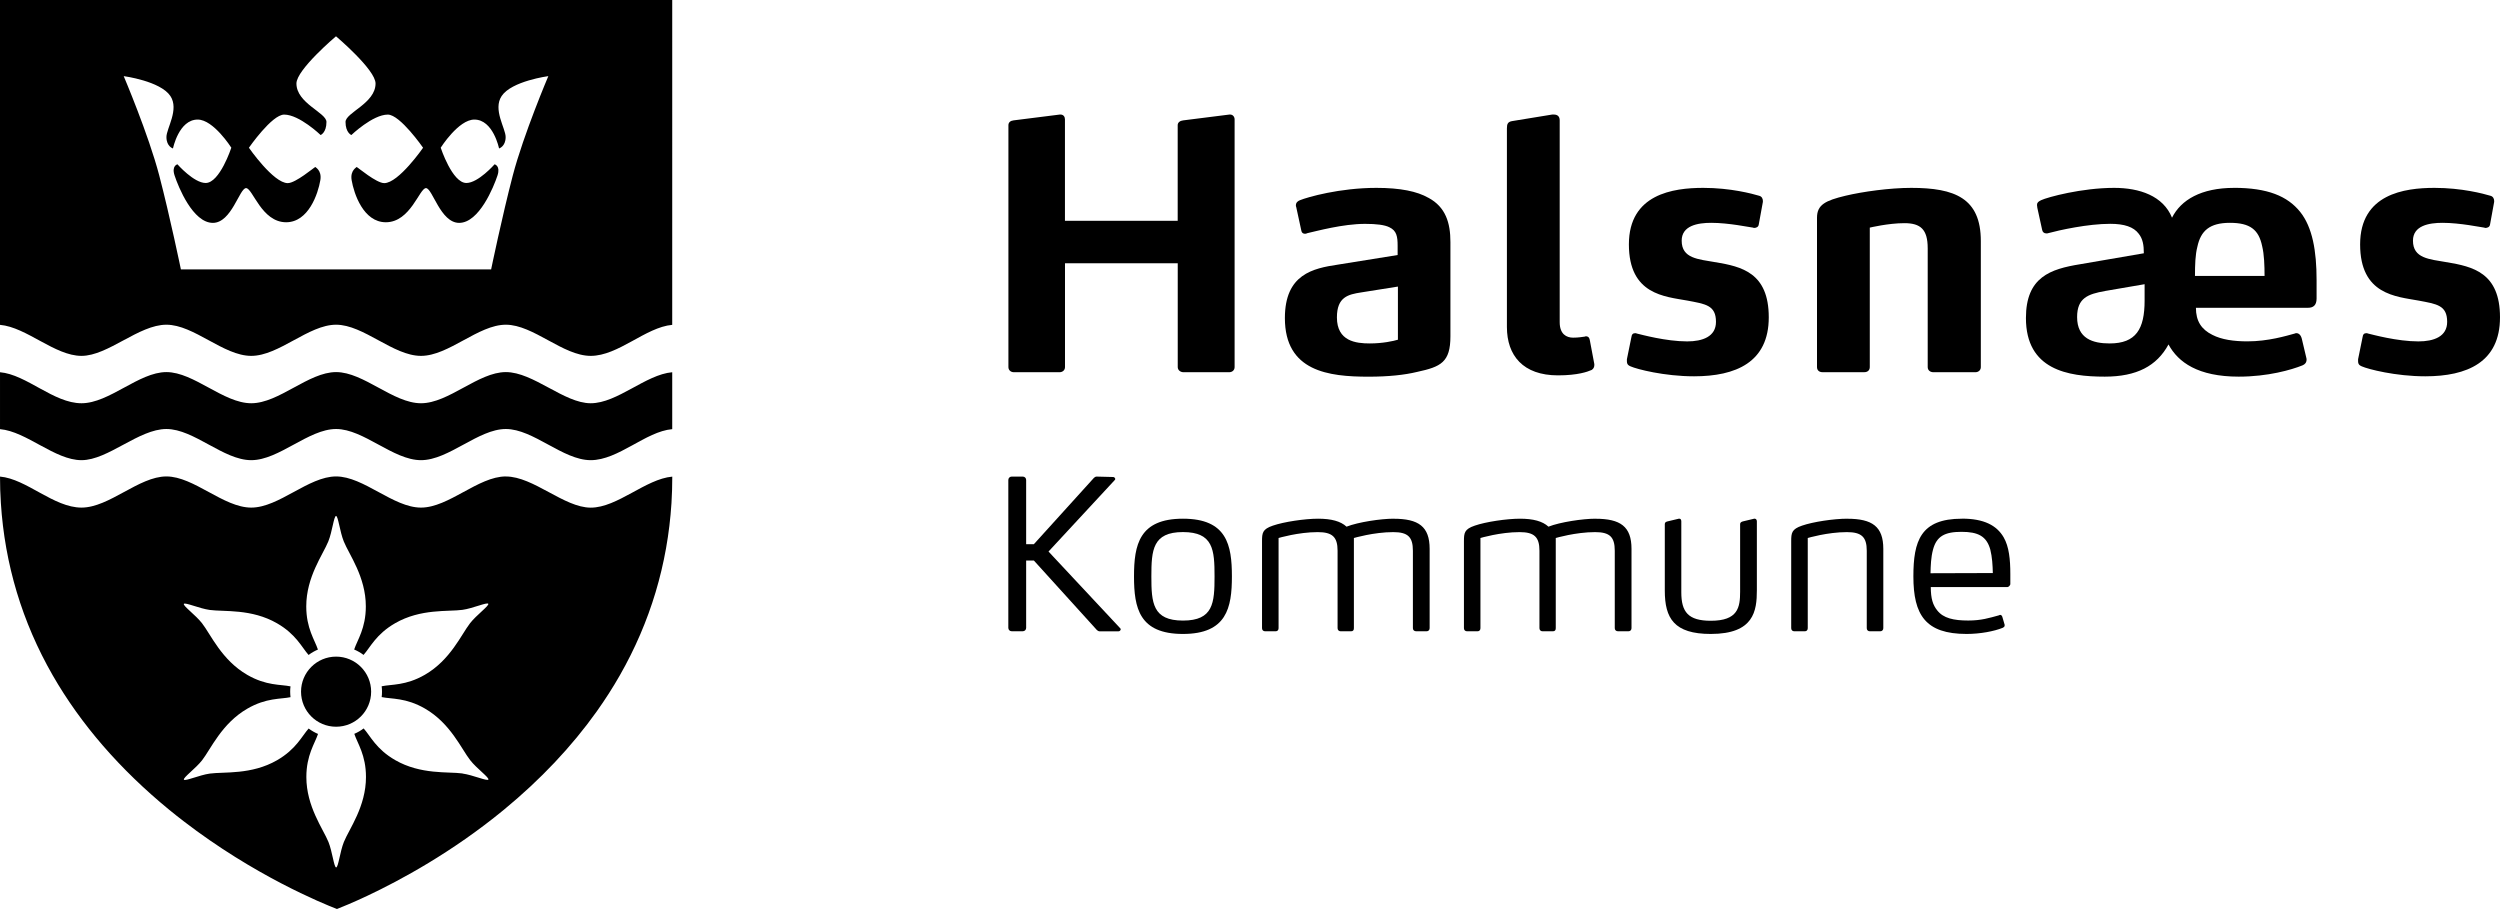 <?xml version="1.0" encoding="UTF-8"?><svg id="b" xmlns="http://www.w3.org/2000/svg" width="527.09" height="191.65" viewBox="0 0 527.09 191.65"><defs><style>.d{stroke-width:0px;}</style></defs><g id="c"><path class="d" d="m259.35,24.15h-.14l-9.75,1.23c-.65.07-1.16.43-1.16,1.01v20.16h-23.77v-21.39c0-.51-.29-1.01-.94-1.01h-.14l-9.76,1.23c-.65.07-1.08.43-1.08,1.01v51.01c0,.65.51,1.08,1.16,1.08h9.61c.65,0,1.16-.43,1.16-1.08v-21.89h23.77v21.89c0,.65.58,1.08,1.23,1.08h9.61c.65,0,1.15-.43,1.15-1.08V25.16c0-.51-.36-1.01-.94-1.01Z"/><path class="d" d="m301.17,41.71c-2.39-1.37-5.93-2.1-10.98-2.1-7.73,0-14.52,1.95-16.11,2.6-.36.14-.86.43-.86,1.08,0,.14,0,.22.07.36l1.08,4.99c.07.43.36.65.79.65.15,0,.36-.07.51-.14,1.95-.43,7.44-1.95,12.14-1.95,2.38,0,4.12.21,5.13.72,1.52.72,1.73,1.95,1.73,3.9v1.95l-12.57,2.02c-5.28.79-11.2,2.02-11.2,11.27,0,11.27,9.25,12.36,17.63,12.36,4.19,0,7.59-.36,10.26-1.01,4.99-1.08,7.01-2.02,7.01-7.51v-19.87c0-4.05-1.01-7.37-4.62-9.32Zm-6.43,29.91c-.94.29-3.25.79-5.93.79-2.89,0-6.94-.43-6.94-5.49,0-4.33,2.38-4.84,5.13-5.27l7.73-1.23v11.2Z"/><path class="d" d="m328.48,79.14c4.19,0,6.29-.79,6.94-1.08.15,0,.72-.36.72-1.08v-.22l-.94-4.99c-.07-.51-.29-.87-.86-.87-.07,0-.15.07-.22.07-.58.07-1.3.22-2.46.22-1.37,0-2.82-.72-2.82-3.25V25.38c0-.87-.5-1.23-1.23-1.23h-.36l-8.38,1.37c-.94.14-1.16.58-1.16,1.52v41.91c0,6,3.4,10.19,10.77,10.19Z"/><path class="d" d="m361.71,55.29c-3.69-.65-7.15-.79-7.15-4.55,0-3.18,3.39-3.76,6.22-3.76,3.75,0,8.09.94,8.81,1.01.07,0,.14.07.21.07.51,0,.94-.22,1.01-.72l.87-4.77v-.22c0-.43-.21-.94-.8-1.08-1.45-.43-6-1.66-11.77-1.66-6.36,0-15.68,1.3-15.68,11.92s7.59,10.98,12.36,11.85c3.75.72,6,.94,6,4.48,0,3.11-2.82,4.12-6.07,4.12-4.48,0-9.68-1.44-10.62-1.66-.14-.07-.21-.07-.36-.07-.43,0-.72.22-.79.87l-.94,4.62v.43c0,.8.5.94.79,1.08,1.3.58,7.08,2.09,13.37,2.09,8.81,0,15.75-2.96,15.75-12.43s-5.78-10.69-11.2-11.63Z"/><path class="d" d="m406.43,52.33v25.07c0,.65.5,1.08,1.23,1.08h8.81c.65,0,1.16-.43,1.16-1.08v-26.59c0-9.03-5.49-11.2-14.67-11.2-4.55,0-10.26.8-13.87,1.66-4.19,1.01-6,1.88-6,4.62v31.5c0,.65.43,1.08,1.16,1.08h8.81c.72,0,1.16-.43,1.16-1.08v-29.4s3.9-.94,7.3-.94,4.91,1.3,4.91,5.28Z"/><path class="d" d="m471.02,39.61c-6.93,0-11.2,2.53-13.08,6.29-1.87-4.62-6.86-6.29-12.21-6.29-6.8,0-14.02,1.95-15.4,2.6-.58.29-.86.51-.86,1.01,0,.14.07.36.07.58l1.01,4.62c.07.51.43.79.87.79h.21c2.67-.72,8.59-2.02,13.29-2.02,2.96,0,4.92.65,6,2.09.86,1.08,1.08,2.39,1.08,4.12l-13.44,2.31c-6.21,1.01-11.42,2.67-11.42,11.34,0,10.91,8.82,12.36,16.62,12.36,6.72,0,10.98-2.24,13.44-6.79,2.02,3.76,6.22,6.79,14.81,6.79,6.14,0,11.12-1.44,13.44-2.38.51-.21.86-.58.86-1.23,0-.07,0-.22-.07-.43l-.94-3.97c-.21-.8-.65-1.16-1.15-1.16-.07,0-.22,0-.29.07-1.87.51-5.63,1.66-10.04,1.66-2.82,0-5.42-.36-7.37-1.37-2.31-1.15-3.47-2.89-3.47-5.71h23.63c1.08,0,1.81-.5,1.81-1.95v-3.9c0-6.14-.87-11.13-3.47-14.38-2.67-3.32-6.87-5.06-13.95-5.06Zm-18.86,23.77c0,6-1.81,9.03-7.37,9.03-3.54,0-6.86-1.01-6.86-5.56,0-4.05,2.31-4.84,5.85-5.49l8.38-1.44v3.47Zm10.62-5.2c0-2.38.07-4.48.5-6.14.72-3.4,2.6-5.06,6.87-5.06s6.07,1.45,6.79,4.91c.43,1.73.51,4.12.51,6.28h-14.67Z"/><path class="d" d="m515.89,55.29c-3.69-.65-7.15-.79-7.15-4.55,0-3.18,3.39-3.76,6.22-3.76,3.75,0,8.09.94,8.81,1.01.07,0,.14.07.21.07.51,0,.94-.22,1.01-.72l.87-4.77v-.22c0-.43-.22-.94-.8-1.08-1.45-.43-6-1.66-11.78-1.66-6.36,0-15.68,1.3-15.68,11.92s7.59,10.98,12.35,11.85c3.76.72,6,.94,6,4.48,0,3.11-2.81,4.12-6.07,4.12-4.48,0-9.68-1.44-10.62-1.66-.15-.07-.21-.07-.36-.07-.43,0-.72.22-.79.87l-.94,4.62v.43c0,.8.51.94.8,1.08,1.3.58,7.08,2.09,13.37,2.09,8.81,0,15.75-2.96,15.75-12.43s-5.78-10.69-11.2-11.63Z"/><path class="d" d="m221.07,116.28l13.98-15.09s.09-.13.09-.18c0-.22-.22-.44-.44-.44l-3.53-.09c-.18,0-.44.18-.53.27l-12.66,13.98h-1.63v-13.54c0-.4-.31-.71-.71-.71h-2.34c-.4,0-.71.31-.71.71v31.19c0,.4.31.71.71.71h2.34c.4,0,.71-.31.71-.71v-14.2h1.63l13.28,14.65c.09.09.35.27.53.27h4.06c.22,0,.44-.22.44-.44,0-.05-.04-.13-.09-.18l-15.13-16.19Z"/><path class="d" d="m249.41,109.36c-9.22,0-10.32,5.51-10.32,12.17s1.1,12.13,10.32,12.13,10.32-5.51,10.32-12.13-1.06-12.17-10.32-12.17Zm0,21.48c-6.4,0-6.66-3.75-6.66-9.31s.27-9.35,6.66-9.35,6.66,3.75,6.66,9.35-.26,9.31-6.66,9.31Z"/><path class="d" d="m293.83,109.36c-2.69,0-7.46.71-9.93,1.68-1.24-1.15-3.22-1.68-6-1.68s-7.23.66-9.53,1.46c-2.21.75-2.29,1.54-2.29,3.31v18.31c0,.4.26.66.66.66h2.21c.4,0,.62-.27.62-.66v-19.01s4.15-1.24,8.25-1.24c3.09,0,4.19,1.02,4.19,3.93v16.32c0,.4.27.66.66.66h2.16c.44,0,.62-.22.62-.66v-19.01s4.19-1.24,8.29-1.24c3.09,0,4.15,1.02,4.15,3.93v16.32c0,.4.27.66.71.66h2.16c.4,0,.66-.27.66-.66v-16.72c0-4.72-2.34-6.35-7.59-6.35Z"/><path class="d" d="m336.4,109.36c-2.69,0-7.46.71-9.93,1.68-1.24-1.15-3.22-1.68-6-1.68s-7.24.66-9.53,1.46c-2.21.75-2.29,1.54-2.29,3.31v18.31c0,.4.26.66.66.66h2.2c.4,0,.62-.27.62-.66v-19.01s4.15-1.24,8.25-1.24c3.09,0,4.19,1.02,4.19,3.93v16.32c0,.4.26.66.66.66h2.16c.44,0,.62-.22.62-.66v-19.01s4.19-1.24,8.29-1.24c3.09,0,4.15,1.02,4.15,3.93v16.32c0,.4.27.66.71.66h2.16c.4,0,.66-.27.66-.66v-16.72c0-4.72-2.34-6.35-7.59-6.35Z"/><path class="d" d="m369.98,109.36h-.14l-2.38.57c-.31.09-.58.22-.58.57v14.25c0,3.31-.44,6.13-6.18,6.13-4.77,0-6.22-1.85-6.22-6v-14.95c0-.27-.09-.57-.4-.57h-.13l-2.38.57c-.35.09-.57.22-.57.57v14.03c0,5.82,1.94,9.13,9.7,9.13,9.09,0,9.71-4.85,9.71-9.22v-14.51c0-.27-.13-.57-.44-.57Z"/><path class="d" d="m389.47,109.36c-2.82,0-7.24.66-9.53,1.46-2.2.75-2.29,1.54-2.29,3.31v18.31c0,.4.26.66.66.66h2.21c.4,0,.62-.27.62-.66v-19.01s4.15-1.24,8.25-1.24c3.09,0,4.19,1.02,4.19,3.93v16.32c0,.4.26.66.66.66h2.17c.4,0,.66-.27.66-.66v-16.72c0-4.72-2.34-6.35-7.59-6.35Z"/><path class="d" d="m413.64,109.36c-8.73,0-10.23,4.72-10.23,12.17,0,8.12,2.55,12.13,11.21,12.13,2.91,0,5.82-.57,7.59-1.28.26-.13.44-.26.44-.48v-.18l-.49-1.68c-.09-.26-.26-.4-.44-.4-.09,0-.18.04-.26.09-2.08.57-3.75,1.1-6.48,1.1-3.09,0-5.25-.49-6.53-2.12-.93-1.14-1.37-2.51-1.37-4.94h16.19c.22,0,.53-.35.58-.57v-2.16c0-3.04-.26-5.78-1.41-7.76-1.46-2.51-4.15-3.93-8.78-3.93Zm-6.62,11.51c.04-1.63.09-3.35.53-4.99.75-2.82,2.47-3.75,6-3.75s5.29.93,6.08,3.75c.4,1.63.49,3.26.53,4.94l-13.14.04Z"/><path class="d" d="m106.65,100.45c-5.81,0-12.04,6.57-17.89,6.57s-12.08-6.57-17.9-6.57-12.04,6.57-17.89,6.57-12.09-6.57-17.89-6.57-12.04,6.57-17.9,6.57-11.58-6.05-17.18-6.54c0,1.87.06,3.73.18,5.57.82,12.9,4.48,25.09,10.93,36.33,5.92,10.31,14.18,19.84,24.56,28.35,1,.81,1.99,1.61,2.99,2.37,14.91,11.48,29.29,17.36,32.38,18.55,1.03-.4,3.3-1.32,6.42-2.79,6.87-3.24,17.87-9.16,28.77-18.13,7.75-6.38,14.31-13.33,19.6-20.76,1.76-2.48,3.38-5,4.85-7.58,6.42-11.23,10.07-23.43,10.89-36.33.11-1.84.17-3.7.17-5.57-5.61.49-11.57,6.54-17.19,6.54s-12.08-6.57-17.89-6.57Zm-9.15,62.62c-2.97-.41-8.79.3-14.19-2.82-4.01-2.31-5.22-5.08-6.64-6.67-.61.46-1.27.84-1.97,1.14.67,2.03,2.46,4.46,2.46,9.1,0,6.24-3.53,10.92-4.66,13.7-.82,2.04-1.16,5.32-1.63,5.37-.46-.05-.8-3.33-1.62-5.37-1.13-2.78-4.66-7.46-4.66-13.7,0-4.62,1.79-7.06,2.46-9.08-.71-.3-1.37-.69-1.98-1.14-1.42,1.59-2.63,4.36-6.65,6.68-5.41,3.12-11.22,2.41-14.19,2.82-2.18.3-5.19,1.66-5.46,1.28-.19-.43,2.49-2.36,3.84-4.09,1.84-2.37,4.14-7.76,9.54-10.88,4.01-2.32,7.02-1.98,9.1-2.42-.04-.38-.07-.76-.07-1.16s.02-.75.07-1.12c-2.09-.44-5.1-.1-9.11-2.42-5.41-3.12-7.7-8.52-9.54-10.88-1.35-1.74-4.03-3.66-3.84-4.09.28-.37,3.28.98,5.47,1.28,2.97.41,8.79-.3,14.19,2.82,4.01,2.31,5.22,5.08,6.64,6.67.61-.46,1.27-.84,1.97-1.14-.67-2.03-2.46-4.46-2.46-9.1,0-6.24,3.53-10.92,4.65-13.7.83-2.04,1.16-5.32,1.63-5.37.46.05.8,3.33,1.63,5.37,1.12,2.78,4.65,7.46,4.65,13.7,0,4.63-1.79,7.07-2.46,9.09.71.3,1.37.68,1.98,1.14,1.42-1.59,2.63-4.36,6.65-6.68,5.4-3.12,11.22-2.41,14.19-2.82,2.18-.3,5.19-1.66,5.46-1.28.19.43-2.48,2.35-3.84,4.09-1.84,2.36-4.13,7.76-9.54,10.88-4.01,2.31-7.02,1.98-9.1,2.42.05.38.07.76.07,1.15s-.02.76-.07,1.13c2.09.44,5.1.1,9.12,2.42,5.4,3.12,7.69,8.52,9.54,10.88,1.35,1.74,4.03,3.66,3.84,4.09-.28.38-3.28-.97-5.47-1.27Z"/><path class="d" d="m106.65,78.45c-5.81,0-12.04,6.57-17.89,6.57s-12.08-6.57-17.9-6.57-12.04,6.57-17.89,6.57-12.09-6.57-17.89-6.57-12.04,6.57-17.9,6.57-11.58-6.05-17.18-6.54v12c5.6.49,11.57,6.54,17.18,6.54s12.08-6.57,17.9-6.57,12.03,6.57,17.89,6.57,12.08-6.57,17.89-6.57,12.04,6.57,17.9,6.57,12.08-6.57,17.89-6.57,12.04,6.57,17.89,6.57,11.58-6.05,17.19-6.54v-12c-5.61.49-11.57,6.54-17.19,6.54s-12.08-6.57-17.89-6.57Z"/><path class="d" d="m0,68.49c5.6.49,11.57,6.54,17.18,6.54s12.08-6.57,17.9-6.57,12.03,6.57,17.89,6.57,12.08-6.57,17.89-6.57,12.04,6.57,17.9,6.57,12.08-6.57,17.89-6.57,12.04,6.57,17.89,6.57,11.58-6.04,17.19-6.54V0H0v68.49ZM35.92,20.24c1.9,2.85-.83,6.83-.83,8.65,0,2.02,1.38,2.41,1.38,2.41,0,0,1.23-6.09,5.21-6.09,3.34,0,7.09,5.93,7.09,5.93,0,0-2.43,7.44-5.41,7.44-2.49,0-5.95-3.94-5.95-3.94,0,0-1.28.3-.6,2.36.78,2.38,3.85,9.99,8.07,9.99,3.95,0,5.61-7.33,7-7.33s3.26,7.2,8.45,7.2c4.71,0,6.73-6.02,7.21-8.87.37-2.19-1.21-2.76-1.03-2.8-.26.08-4.17,3.42-5.84,3.42-3.02,0-8.19-7.46-8.19-7.46,0,0,4.84-6.99,7.43-6.99,3.21,0,7.69,4.31,7.69,4.31,0,0,1.23-.49,1.23-2.76,0-1.97-6.33-3.92-6.33-8.11,0-2.91,8.34-9.95,8.34-9.95,0,0,8.34,7.04,8.34,9.95,0,4.19-6.33,6.14-6.33,8.11,0,2.27,1.23,2.76,1.23,2.76,0,0,4.49-4.31,7.69-4.31,2.59,0,7.43,6.99,7.43,6.99,0,0-5.16,7.46-8.19,7.46-1.67,0-5.58-3.34-5.84-3.42.18.05-1.4.61-1.03,2.8.48,2.85,2.49,8.87,7.21,8.87,5.2,0,7.09-7.2,8.46-7.2s3.05,7.33,7,7.33c4.22,0,7.29-7.61,8.08-9.99.68-2.06-.61-2.36-.61-2.36,0,0-3.46,3.94-5.95,3.94-2.98,0-5.41-7.44-5.41-7.44,0,0,3.75-5.93,7.09-5.93,3.98,0,5.21,6.09,5.21,6.09,0,0,1.39-.4,1.39-2.41,0-1.82-2.74-5.8-.84-8.65,2.11-3.16,9.84-4.19,9.84-4.19,0,0-5.23,12.29-7.49,20.93-2.26,8.64-4.57,19.82-4.57,19.82H38.14s-2.31-11.17-4.57-19.82c-2.26-8.64-7.49-20.93-7.49-20.93,0,0,7.73,1.03,9.84,4.19Z"/><path class="d" d="m70.86,138.44c-4.08,0-7.39,3.31-7.39,7.39s3.3,7.39,7.39,7.39,7.39-3.31,7.39-7.39-3.31-7.39-7.39-7.39Z"/></g></svg>